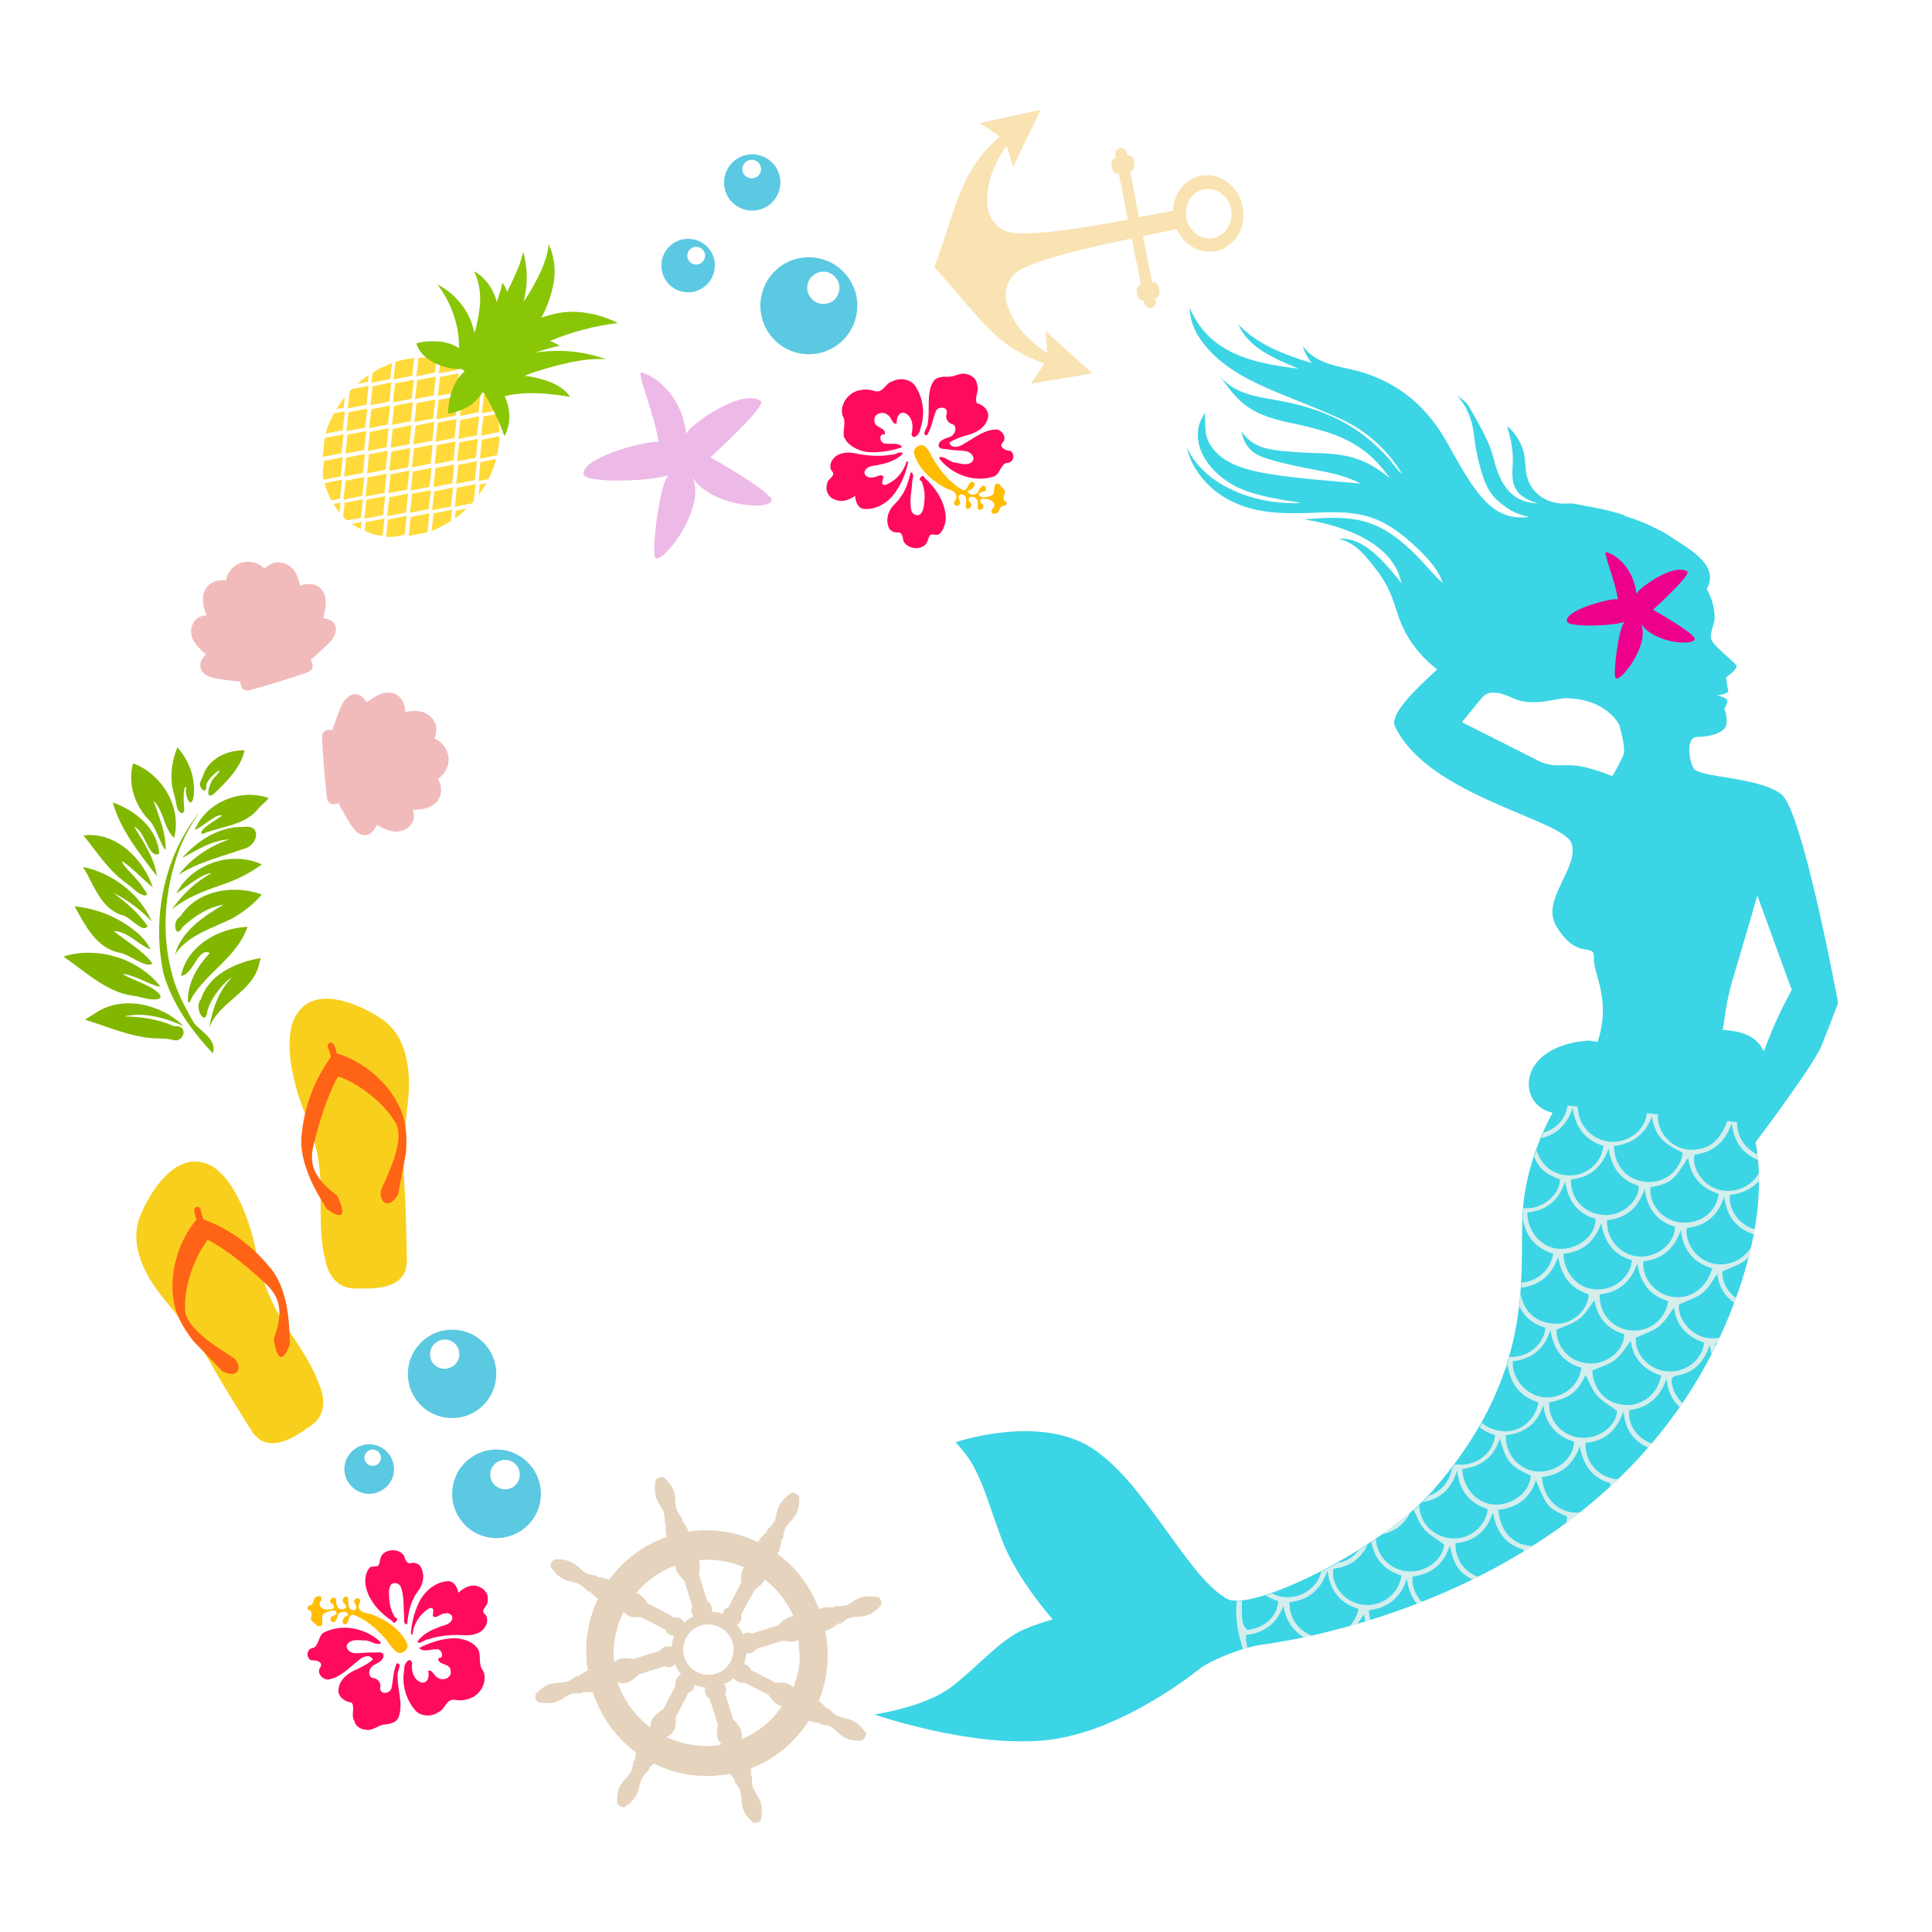 <?xml version="1.0" encoding="utf-8"?>
<!-- Generator: Adobe Illustrator 19.1.0, SVG Export Plug-In . SVG Version: 6.00 Build 0)  -->
<svg version="1.1" id="Layer_1" xmlns="http://www.w3.org/2000/svg" xmlns:xlink="http://www.w3.org/1999/xlink" x="0px" y="0px"
	 viewBox="0 0 1000 1000" style="enable-background:new 0 0 1000 1000;" xml:space="preserve">
<style type="text/css">
	.st0{fill:#3CD5E5;}
	.st1{fill:#D4EDED;}
	.st2{fill:#F2BBBB;}
	.st3{fill:#EDB9E6;}
	.st4{fill:#F9E3B2;}
	.st5{fill:#E5D3BD;}
	.st6{fill:#5BC9E1;}
	.st7{fill:#FF0B5C;}
	.st8{fill:#FFBC00;}
	.st9{fill:#F9CF1E;}
	.st10{fill:#FF6315;}
	.st11{fill:#82B700;}
	.st12{fill:#EC008C;}
	.st13{fill:#FFDA3A;}
	.st14{fill:#89C605;}
</style>
<path class="st0" d="M951.4,519.1c0,0-18.2-98.4-29.1-107.7c-10.9-9.3-42.9-8.8-45.7-13.7c-2.7-4.9-3.9-16.4,2-16.3
	c6,0.1,14.4-2.1,15-6.4s-1.1-8.1-1.1-8.1s1.9-3.1,1.5-4.5c-0.4-1.5-5.4-2.5-5.4-2.5s6.6-0.5,5.9-2.8c-0.7-2.3-1.1-6.5-1.1-6.5
	s6.5-4.4,5.3-6.3c-1.2-1.8-12.6-10.7-13.1-13.7c-0.6-3,1.9-8.2,1.9-10.3c0.1-9-4.1-15.4-4.1-15.4c7.1-12.9-10-21.2-20.9-28.5
	c-1.2-0.8-3.7-2.1-6.2-3.3c-8.2-4-11.8-4.8-14.9-5.9c-0.5-0.3-0.9-0.5-1.4-0.8c-3-0.9-6-1.8-9.1-2.5c-5-1.2-10-1.9-15-3
	c-1.4-0.3-2.9-0.4-4.4-0.3l0,0c-9.5,0.7-17.7-4.1-20.6-12.2c-1.4-3.8-1.2-7.2-1.8-12c-0.9-7.3-6.1-13.6-8.9-15.8
	c0.6,3.5,3.5,10.4,2.7,21c-0.7,10.5,1.6,15.3,13.1,19c-9.1-0.5-14.6-4.2-18.6-11.5c-3.9-7.1-4.1-13.6-7.5-20.9
	c-2.9-6.2-6.4-12.4-10-18.4c-1.2-2-3.9-3.6-5.9-5.3c5.8,6.5,8.1,13.3,8.9,20.6c0.7,6.1,1.9,12.4,3.7,18.5
	c2.6,8.6,4.9,13.6,13.8,19.5c2.8,1.9,5.8,3.2,11,4.5c-12.4,1.4-20.1-3.7-28.5-15.4c-5.2-7.3-9.4-15.1-13.7-22.8
	c-10.5-19-26.3-33-50.7-38.4c-9-2-17.9-3.7-23.9-11.5c-0.5,0.3,1.9,5.3,4.2,8.4c-14.7-4.6-28-9.6-37.9-20.1
	c5.3,12.2,17.8,17.3,31.1,23c-24.8-2.9-46.5-8.4-56.2-31.5c0.1,6.8,2.7,12.9,7.2,18.6c8.9,11.4,21.8,18.3,35.6,24.2
	c11.9,5,24,9.5,35.7,14.9c14,6.5,24.2,16.4,31.4,28.3c-2-1.3-5-5.8-6.5-7.5C703.5,220,685.1,211.3,660,207
	c-10.4-1.8-21.3-3.4-28.7-12.4c2.9,3.8,6.1,8.7,11,13.2c6.6,6,15.2,8.8,23.9,10.7c24.9,5.2,39.6,9.8,53.3,29.1
	c-12.8-10.5-22.2-12.7-38.4-13.1c-5.9-0.1-11.8-0.6-17.8-1.1c-8.2-0.8-15.9-2.7-20.6-10.1c0.8,6.3,4.8,11.4,11.7,13.6
	c8.1,2.7,16.5,4.4,24.8,6c8.2,1.6,16.4,2.9,25.2,7.4c-11.8-1.1-22.2-1.8-32.6-3c-7.7-0.9-15.4-1.8-23-3.6
	c-9.8-2.3-19.2-6.6-23.3-15.2c-2.3-4.8-1.4-10.2-2-15.4c0,1.4-1.3,2.8-2,4.5c-4.5,10.6,1.2,23.3,14.2,31.9
	c10.3,6.8,24.5,8.6,37.9,10.8c-19.1,1.4-49.1-6.4-59.4-28.9c0.7,2.8,1.6,5.7,3,8.4c6.8,13.1,18.9,20.9,32.7,24c9,2,18.4,2,27.4,1.7
	c22.8-1,35-1.1,53.9,16c9.8,8.9,14.2,15.3,15.5,20.2c-5.1-4.3-11.3-12.7-19.4-19.7c-17.7-15.4-31.2-14.8-52.2-13.2
	c31.1,5.2,47.2,17.5,50.3,33.1c-13.3-17.1-22.2-23.6-32.5-23.1c9.4,2.5,14,9.1,19.2,15.7c6.4,8.1,8.6,14.8,11.4,23.5
	c3.6,11.4,10.9,21.2,20.4,28.5c-13,11.8-24.6,23.6-21.9,29.4c17.1,36.3,87,48.1,91.4,60.6c4.3,12.5-16.1,29.2-7.9,42.8
	c11.2,18.7,20,7.7,19.5,16.7c-0.4,8.1,9.2,21.5,1.9,43.3l-4.4-0.7c-0.1,0-0.1,0-0.1,0c-19.3,1.1-32.4,11.3-31,24.4
	c0.7,6.7,6,11.7,12.2,12.9c-5.7,10.6-12.3,26.1-14.8,44.6c-4.3,31.3,10.8,84.5-47,150.8c-26.3,30.2-95,64.1-107.1,56
	c-0.2-0.2-0.5-0.3-0.7-0.4c-20.5-12.6-41.6-60.1-69.2-77.6c-27.5-17.4-70.2-2.8-70.2-2.8s6.3,6.7,9.4,12.6
	c5.9,11.2,8.1,20.6,14.6,37.9c7.6,20.3,26.3,41.2,26.3,41.2s-8.6,2.4-14.9,5.2c-13,5.7-24.2,19.7-37.9,30
	c-13.5,10.2-39.5,14-39.5,14s49.8,17.4,88.9,13.3S619,865.2,622,863s15.6-8.7,29.6-11.5c3.2-0.6,184.4-20.1,244.5-173.2
	c15.4-39.2,16.2-67.8,12.6-87.1c7.7-10.2,30.6-41.2,34.2-50.1C947.2,530.4,951.4,519.1,951.4,519.1z M818.1,396.6
	c-3.6-0.6-8-0.6-11.4-0.5c-3.5,0.1-6.9-0.6-10-2.1l-40-20.2l10.3-12.6c1.3-1.6,3.2-2.6,5.3-2.7c2.3-0.1,5.4,0.3,10.6,2.8
	c10.1,4.8,23,0.1,26.9,0.1c21.9,0,28.3,13.8,28.3,13.8s3.7,11.9,2.1,15.8c-1.7,3.9-5.6,10.7-5.6,10.7S824.7,397.8,818.1,396.6z
	 M914.8,539.4c-0.6,1.6-1.2,3.2-1.9,4.8c-3.3-7.5-10.7-10.5-21.1-11.1c0,0,0,0-0.1,0c1-5.6,1.6-14.1,5-25.6
	c6.5-21.8,12.9-44,12.9-44l17.8,48.9C927.5,512.4,920.4,524.5,914.8,539.4z"/>
<path class="st1" d="M715.4,794.1c5.2-3.7,10.1-7.5,14.6-11.3C727.2,788.6,722.4,792.6,715.4,794.1z M895.4,618.5
	c-0.9,7.8,5,15.6,12.9,17.8c-0.1,0.9-0.3,1.7-0.5,2.6c-9-3-14.1-9.2-15.3-19.5c-3.3,9.8-9.6,15.2-19.5,16.2
	c-0.9,9.4,6.8,18.2,16.4,18.8c7.2,0.5,14-3.5,17.1-9.2c-0.4,1.8-0.8,3.6-1.3,5.4c-0.5,0.5-1,1-1.6,1.5c-3.3,2.7-7.8,4-12.1,6
	c-0.3,5.3,2.6,10.5,7.1,13.8c-0.3,0.8-0.6,1.6-0.9,2.4c-5.1-3.4-8.1-8.5-8.8-15c-2.2,3-4.3,7.2-7.5,9.8c-3.3,2.7-7.8,4-12.3,6.1
	c-1.3,6,5.5,16.4,15.3,17.4c2,0.2,3.9,0.1,5.7-0.2c-0.4,1-0.9,1.9-1.3,2.8c-0.3,0-0.6,0.1-0.9,0.1c-0.1,0.6-0.1,1.2-0.1,1.8
	c-0.6,1.3-1.3,2.6-1.9,3.9c-0.4-1.5-0.7-3.1-0.9-4.9c-3,8.9-8.3,14.4-16.7,15.8c-3.2,0.6-3.4,1.9-2.9,4.4c0.7,3.9,2.7,7.3,5.5,9.9
	c-0.5,0.7-1,1.4-1.5,2.2c-3.8-3.5-6.1-8.3-6.8-14.7c-3.3,9.6-9.7,15-19.3,16.2c-0.8,7.8,4.2,14.6,11.7,17.3
	c-0.6,0.7-1.2,1.4-1.8,2.1c-7.4-3.2-12-8.9-12.9-18.8c-3.6,10.2-9.9,15.5-19.6,16.3c-0.6,9.6,6.4,17.8,15.9,18.8c0.3,0,0.7,0,1,0.1
	c-1.5,1.4-2.9,2.8-4.4,4.2c0.2-0.7,0.4-1.4,0.5-2.1c-9.1-2.6-14.2-9-16-19.2c-3.6,10-10.2,14.8-19.5,15.9
	c0.4,10.2,7.5,17.9,16.7,18.4c1.1,0.1,2.2,0,3.3-0.1c-2.6,2-5.1,4-7.7,5.9c0.4-1.2,0.6-2.4,0.6-3.7c-10.2-4.7-10.4-5-16.1-18.8
	c-3.1,9.4-9.8,14.2-19.5,15.3c1.1,11.6,8.1,18.6,18,18.7c-1.7,1.1-3.3,2.1-5,3.1c0-0.4,0.1-0.8,0.1-1.2c-9.3-2.7-14.3-9.3-15.8-19.3
	c-3.3,9.9-9.8,15-19.4,16c-0.3,8.2,4.5,14.9,11.9,17.4c-1,0.5-2,1-2.9,1.5c-7.4-3.8-9.8-7.7-12-17.6c-3.2,9.8-9.8,14.8-19.3,15.9
	c-0.5,5,1.5,9.8,5,13.3c-0.8,0.3-1.7,0.7-2.5,1c-2.9-3.3-4.7-7.7-5.4-13.2c-3.3,10.2-10,15.2-19.6,16.3c0,1.9,0.3,3.6,0.7,5.3
	c-0.8,0.3-1.7,0.5-2.5,0.8c-0.3-1.2-0.6-2.5-0.8-3.9c-1.2,1.6-2.3,3.4-3.5,5.1c-1.3,0.4-2.6,0.8-3.9,1.1c2.1-2.4,3.7-5.4,4.6-9
	c-9.1-2.9-14.8-8.9-16.1-19.9c-3.5,10.3-10.1,15.3-19.6,16.4C667,837,672,844,679,846.6c-1.4,0.3-2.7,0.6-3.9,0.9
	c-5.9-3.3-9.5-8.7-10.8-16.3c-3.4,9.1-10,14-19.3,15.1c-0.2,2.3,0.1,4.6,0.8,6.7c-0.8,0.2-1.6,0.5-2.4,0.7c-0.6-1.6-1-3.2-1.4-4.9
	c0,0-1.4-4.4-1.9-10.1s0-10.1,0-10.1h2.8c0,0-0.3,4,0,8.9c0.3,4.7,2.6,5.9,2.8,6.1c8.8-0.9,15.5-6.9,15.9-14.9
	c-2.5-0.7-4.6-1.7-6.4-2.9c1-0.3,2.1-0.7,3.1-1.1c2.2,1.2,4.6,1.9,7.2,2c8.7,0.5,16.8-5.6,18.3-13.2c2.8-1.4,5.6-3,8.4-4.5
	c4.4-0.7,8.3-3,10.9-6.5c1.6-1,3.2-2,4.8-3c-3.6,7.4-9.4,11.6-17.7,12.4c-1.7,8,5.3,17,14.4,18.6c9.8,1.8,19.4-5,20.8-15
	c-8.6-2.7-13.8-8.2-15.6-17.3c0.8-0.5,1.6-1.1,2.4-1.6c0.4,8.8,7.4,16,16.4,16.7c9.5,0.7,18.1-5.9,18.9-13.9
	c-3.8-2.8-7.8-4.9-10.5-8.1c-2.4-2.9-3.7-6.6-5.2-9.7c1-0.8,1.9-1.7,2.8-2.5c0.3,9.5,7.6,16.7,17.3,17.2c9,0.5,17.4-6.6,18.1-15.2
	c-9.2-3-14.6-9.2-15.8-19.9c-3,9.8-9.1,14.8-17.9,16.3c1.1-1.1,2.2-2.2,3.3-3.3c6.1-2.1,10.7-7.2,11.9-14c0,0-0.1,0-0.1,0
	c0.6-0.8,1.2-1.5,1.7-2.3c0.5,0.1,1.1,0.2,1.6,0.2c9.7,0.7,18.6-6.4,19.1-15.3c-3.1-0.9-5.8-2.3-8-4.1c0.4-0.7,0.8-1.5,1.2-2.2
	c2.9,2.4,6.6,3.9,11,4.3c8.7,0.7,16.7-5.7,18.3-14.9c-9.3-3-14.6-9.3-15.9-19.5c-0.4,1.1-0.9,2.2-1.4,3.2c0.8-2.4,1.6-4.9,2.3-7.3
	c0.1,0,0.2,0,0.3,0c9.2,0.4,17.6-6.3,18.3-15.1c-6.6-1.9-11-5.7-13.5-11.1c0.3-2.3,0.5-4.7,0.7-6.9c1.3,9.8,8.4,16,18.6,16
	c8.5,0,16.5-7.4,16.6-15.3c-9.1-2.8-14.2-9.2-15.8-19.4c-3.4,10-9.9,14.8-19.2,16c0.1-0.9,0.1-1.8,0.2-2.6c8.2-0.6,15.2-6.7,16.4-15
	c-8.9-2.8-14-8.7-15.7-17.7c0.1-2,0.2-4,0.3-5.9c0.6,0.1,1.3,0.1,2,0.1c7.9,0.1,16.9-6.9,16.9-14.9c-7.6-3.1-10.4-5.1-13.3-11.7
	c0.4-1.2,0.8-2.4,1.2-3.6c2.5,8.3,8.9,13.2,17.5,13.2c8.6,0,16.3-6.8,17.1-15.3c-9.1-2.8-14.4-9.2-15.9-19.6
	c-3,9-8.5,13.8-16.3,15.6c0.4-1,0.8-2,1.3-2.9c6.6-1.9,11.3-7.1,12.4-14c1.7,0.2,3.4,0.3,5.1,0.5c0.2,1.1,0.3,2.2,0.5,3.2
	c1.3,8.7,9.4,15.3,18.3,15.1c8.9-0.3,16.3-6.7,17.1-14.8c1.9,0.2,3.9,0.4,5.8,0.6c-0.8,9.4,7.5,18.3,17.1,18.3
	c9.2,0,14.9-4.5,18.7-14.8c1.7,0.2,3.4,0.3,5.1,0.5c-0.2,7.4,4.2,13.9,10.7,16.8c0.1,0.9,0.2,1.8,0.3,2.8c-8-3.1-12.6-9.3-13.8-19
	c-3.3,9.9-9.8,15.1-19.3,16.3c-1.4,8.3,5.8,17.3,14.6,18.5c8.1,1.1,15.6-2.8,18.9-9.3c0.1,1.4,0.1,2.8,0.1,4.3
	C906.9,615.2,901.8,617.8,895.4,618.5z M835.4,593.2c0.3,10.9,7.3,18.1,17.6,18.6c8.9,0.4,16.8-6.1,18-15.1
	c-11.2-5.5-14.2-9.1-16-18.7C851.5,587.3,844.7,592.1,835.4,593.2z M848.5,650.4c9.6,0.4,18.2-6.7,18.5-15.4
	c-9.1-2.9-14.4-9-15.7-19.7c-3.4,10.1-9.7,15.2-19.5,16.3C831.2,641.3,838.9,649.9,848.5,650.4z M847.5,653.9
	c-3.5,9.9-9.8,15-19.5,16.1c-0.4,9.9,6.6,17.7,16.1,18.6c9.6,0.9,17.7-5.4,19.4-15.1C854.4,670.7,849,664.5,847.5,653.9z
	 M813.1,610.5c-0.3,10.6,7.8,18.5,18.5,18.4c8.6-0.1,16.9-7.6,16.6-15.1c-8.9-2.8-14.1-9-15.6-19.3
	C829,604.6,822.5,609.5,813.1,610.5z M808.6,646.4c9.5-0.4,17.6-7.7,17.2-15.5c-9.2-2.7-14.2-9.2-15.7-19.3c-3.4,10-9.8,15-19.6,16
	C790.7,638.4,798.8,646.8,808.6,646.4z M826.5,667.4c9.2,0.3,17.3-6.3,18.2-15.1c-9.1-2.6-14.2-9-15.9-19.2
	c-3.6,10.1-10.2,14.9-19.6,15.9C809.7,659.5,817,667.2,826.5,667.4z M805.6,688.3c0.1,10,7.9,17.6,18.3,17.4
	c8.8-0.1,16.8-7.2,16.8-15.1c-8.8-2.7-14-8.7-15.4-17.7c-2.6,3.4-4.7,7.3-7.9,9.7C814.1,685.3,809.7,686.4,805.6,688.3z M800,723.3
	c9.3,0.3,17.5-6.3,18.5-15.4c-9.4-2.6-14.4-9.3-16-19.5c-3.3,10.4-10.1,15.1-19.5,16.2C782.5,714.1,790.7,722.9,800,723.3z
	 M792.3,763.8c-11-5.2-12.4-7-16-19.2c-3,9.6-9.7,14.6-19.4,15.7c0.3,10.3,8,18.4,17.3,18.5C783.6,778.8,791.9,772,792.3,763.8z
	 M814.7,746.2c-9.2-2.8-14.6-9.1-15.9-18.9c-3.1,9.7-9.8,14.5-19.4,15.6c-0.3,10.2,7.5,18.6,17.1,18.8
	C806.1,761.8,814.5,754.8,814.7,746.2z M837,730.3c-3.8-2.9-7.7-4.9-10.4-8c-2.6-3.1-4.1-7.2-5.9-10.6c-4.3,9-8.3,12-18.9,14.2
	c-0.3,9.9,7.3,18,17.3,18.3C828.4,744.5,836.8,737.5,837,730.3z M859.8,712c-8.9-2.9-14.6-8.8-15.7-18c-2.6,3.3-4.8,7.3-8.1,9.8
	c-3.3,2.6-7.7,3.7-11.8,5.6c0.3,9.7,7,17.1,16.6,17.8C850,727.9,857.9,721.7,859.8,712z M866.5,676.8c-2.4,3.1-4.6,7.2-7.9,9.8
	c-3.3,2.6-7.7,3.8-11.9,5.8c-0.8,8.1,6.6,16.5,16,17.4c9.6,0.9,18.6-6,19.3-14.9C872.9,691.9,867.5,685.8,866.5,676.8z M870,636.6
	c-3.4,10-9.8,15.1-19.4,16.3c-0.7,8.8,6,16.8,14.9,18.3c9.4,1.5,17.8-4.4,20.7-14.7C876.9,653.7,871.2,647.5,870,636.6z
	 M889.6,617.9c-9.2-2.9-14.6-9-15.8-18.7c-7.8,12.3-8.9,13.1-19.5,15.4c-1,8.6,6.1,17,15.3,18.1
	C879.7,633.9,888.4,627.5,889.6,617.9z"/>
<path class="st2" d="M167.4,319.9c0.4-2.4,1.1-4.8,1.2-7.2c0.4-8.2-5.6-12.5-13.3-9.5c-1-4.3-2.2-8.6-6.4-10.8
	c-4.4-2.4-8.4-1.5-11.9,1.9c-7.3-6.8-18.1-3.3-20.1,6.1c-8.6-1.1-15.3,5.9-10,17.8c-0.2,0.1-0.3,0.3-0.5,0.3c-7.1,0.6-9,8.3-6.3,13
	c0.8,1.4,1.9,2.8,3,4s2.3,2.1,3.5,3.2c-4.8,4.6-3.6,10,2.9,11.9c3.8,1.1,7.8,1.3,11.7,1.9c1,0.2,2.1,0.2,3.1,0.2
	c0.5,3.9,2,5.4,5.7,4.4c9.5-2.7,19-5.6,28.4-8.8c3.8-1.3,4.2-3.3,2.4-6.7c3.1-2.8,6.3-5.6,9.3-8.5c1.3-1.3,2.4-2.8,3.1-4.5
	C175.2,324,172.8,320.7,167.4,319.9z"/>
<path class="st2" d="M213.8,419.7c-0.1-0.2,0.1-0.4,0.1-0.6c13.1,0.4,17-8.5,12.8-16c8-5.4,7.2-16.7-1.8-20.9
	c1.8-4.5,1.2-8.6-2.7-11.8c-3.7-3-8.1-2.6-12.5-1.9c-0.1-8.3-6.3-12.2-13.8-8.8c-2.2,1-4.1,2.5-6.2,3.8c-2.8-4.7-6.7-5.6-10.3-2.1
	c-1.3,1.2-2.3,2.9-3,4.6c-1.6,3.9-3,7.9-4.4,11.8c-3.8-0.3-5.6,0.8-5.3,4.8c0.5,9.9,1.4,19.8,2.4,29.6c0.4,3.8,2.4,4.7,6.2,3.6
	c0.4,0.9,0.9,1.9,1.4,2.8c2,3.4,3.8,7,6.2,10.2c4.1,5.3,9.6,4.4,12.1-1.8c1.4,0.7,2.8,1.5,4.3,2.1c1.6,0.6,3.2,1.1,4.9,1.3
	C209.5,431.1,216,426.5,213.8,419.7z"/>
<path id="imagebot_19" class="st3" d="M331.6,193c-1,2.9,7.3,21.8,9.3,36.1c-1.2-2.4-40.5,7.2-38.8,16.4c0.9,4.9,36.6,3.6,44.1,0.3
	c-4.5,3.2-9,38.5-7.2,42.5c2.7,5.7,28.2-26.6,18.8-42.4c7.9,15.8,40.7,18.8,41.6,13.1c0.6-4.1-31.7-22.3-31.7-22.3
	s29.5-26.7,26.1-29.2c-10-6.8-37.1,12.7-38.6,17C352,199.1,332,191.8,331.6,193L331.6,193z"/>
<path class="st4" d="M538.7,56.8l-31.6,6.9l10.4,6.9c-20.8,18.5-21.8,34.7-33.9,67.7c23.7,25.9,30.7,40.5,57,49.9l-7,10.4l31.9-5.4
	c0,0-23.8-21-24.4-22.2l1,11.7c-13.3-8.4-18.7-18-20.8-25.2c-2.2-7.1,0.8-14.7,6.7-17.8c11.6-6.2,34-11.2,57.8-16.3l4.7,23.8
	c-1.5,0.4-2.5,2-2.2,3.7l0.4,2.2c0.3,1.7,1.9,2.9,3.4,2.5l0.2,1.1c0.4,1.8,2,3,3.6,2.7c0.1,0,0.1,0,0.1,0c0.1,0,0.1,0,0.1,0l0,0l0,0
	c0.3-0.1,0.6-0.2,0.8-0.5c0.9-0.7,1.5-2,1.2-3.4l-0.2-1c1.5-0.4,2.5-2,2.2-3.7l-0.4-2.2c-0.3-1.7-1.9-2.9-3.4-2.5l-4.7-23.9
	c5.8-1.2,11.7-2.4,17.5-3.6c3.5,8.1,11.8,13,20.1,11.4c9.9-1.9,16.1-12.2,14-23c-2.1-10.7-11.8-17.9-21.7-16
	c-8.3,1.6-14.1,9.2-14.4,18.1c-5.9,1.1-11.7,2.2-17.6,3.3L585,88.7c1.5-0.4,2.5-2,2.2-3.7l-0.4-2.2c-0.3-1.7-1.9-2.9-3.4-2.5
	l-0.2-1.1c-0.2-1.4-1.2-2.4-2.4-2.6c-0.3-0.1-0.6-0.1-0.9-0.1l0,0l0,0c-0.1,0-0.1,0-0.1,0c0,0.1-0.1,0.1-0.1,0.1
	c-1.7,0.3-2.7,2-2.4,3.8l0.2,1.1c-1.5,0.4-2.5,2-2.2,3.7l0.4,2.2c0.3,1.7,1.9,2.9,3.4,2.5l4.7,23.8c-23.9,4.4-46.5,8.1-59.6,6.8
	c-6.8-0.6-12.2-6.5-13-13.8c-0.8-7.5,0.6-18.4,9.8-31.2l3.5,11.2C524.6,85.3,538.8,56.8,538.7,56.8z M623.2,98
	c6.3-1.3,12.7,3.4,14,10.3s-2.8,13.6-9.1,14.9s-12.7-3.4-14-10.3C612.7,106,616.8,99.2,623.2,98z"/>
<path class="st5" d="M442.2,837.1l0.5-0.3c6.9,0.3,10.2-2.6,13.3-5.8c0.5-1.9-0.1-3.2-1.2-4.3l0,0c-4.2-0.4-8.1-1.6-14.2,2.9
	l-0.5,0.1c-1.4,1.2-3,1.5-4.8,1.6l0,0l0,0c-0.9,0-1.7,0.1-2.6,0.1c-0.3,0-0.8,0-1.1,0l0.2,0.6h-0.1c-0.1,0-0.3,0-0.3,0l0,0
	c-2-0.2-3.9-0.2-6,0.3c-0.2,0.1-0.3,0.1-0.6,0.2c0,0,0,0-0.1,0s-0.2,0.1-0.2,0.1l0,0c-0.2,0.1-0.3,0.1-0.4,0.2H424
	c0,0-0.1,0-0.1,0.1c-4.3-11.6-11.9-21.6-21.5-28.7c1.4-2.4,1.9-4.8,2.1-7.1l0,0c0-0.3,0.1-0.4,0.1-0.7l0.5,0.3l0,0l0,0
	c0-0.1,0-0.2,0.1-0.2v-0.1c0.3-1.1,0.3-2.3,0.6-3.4l0,0c0.3-1.4,0.9-2.9,2.4-4.2l0.2-0.5c5.1-4.7,5.4-9.1,5.3-13.5
	c-0.9-1.7-2.4-2.2-3.8-2.3l0,0c-3.3,2.6-6.9,4.6-8.1,12.1l-0.3,0.4c-0.1,1.8-1,3.1-2.2,4.6l0,0l0,0c-0.6,0.6-1.2,1.3-1.8,1.9
	c-0.3,0.3-0.5,0.5-0.8,0.8l0.6,0.3c0,0-0.1,0-0.1,0.1c-0.1,0.1-0.2,0.2-0.3,0.3l0,0c-1.5,1.3-3,2.6-4.1,4.4
	c-0.1,0.2-0.3,0.3-0.3,0.5c0,0,0,0,0,0.1s-0.1,0.1-0.1,0.2l0,0l0,0c-8.9-4.3-19-6.5-29.5-6.1c-2.2,0.1-4.4,0.3-6.5,0.7
	c-0.8-2.2-2-4.1-3.2-5.6l0,0c0,0,0,0,0-0.1c-0.1-0.2-0.2-0.3-0.3-0.3c0,0-0.1-0.1-0.1-0.2l0.5-0.2c0,0,0,0,0-0.1s-0.1-0.2-0.2-0.3
	c0-0.1-0.1-0.1-0.1-0.2s-0.1-0.2-0.2-0.3c-0.5-0.9-1.1-1.5-1.7-2.4l0,0c-0.9-1.3-1.4-2.7-1.3-4.6l-0.3-0.5
	c0.3-6.9-2.6-10.2-5.8-13.3c-1.9-0.5-3.2,0.1-4.3,1.2l0,0c-0.4,4.2-1.6,8.1,2.9,14.2l0.1,0.5c1.2,1.4,1.5,3,1.6,4.8l0,0l0,0
	c0.1,0.9,0.1,1.9,0.1,2.8c0,0.3,0,0.6,0,0.9l0.6-0.2c0,0,0,0,0,0.1c0,0.2,0,0.3,0,0.4l0,0c-0.2,2-0.2,3.9,0.3,6v0.1
	c-12.1,4.3-22.4,12.1-29.7,22.2c-2-0.9-4-1.2-5.8-1.4l0,0c-0.3,0-0.4-0.1-0.7-0.1l0.3-0.5l0,0l0,0c-0.1,0-0.2,0-0.2-0.1h-0.1
	c-1.1-0.3-2.3-0.3-3.4-0.6l0,0c-1.4-0.3-2.9-0.9-4.2-2.4l-0.5-0.2c-4.7-5.1-9.1-5.4-13.5-5.3c-1.7,0.9-2.2,2.4-2.3,3.8l0,0
	c2.6,3.2,4.6,6.8,12.1,8l0.4,0.3c1.8,0.1,3.1,1,4.6,2.2l0,0l0,0c0.6,0.6,1.3,1.2,1.9,1.8c0.3,0.3,0.5,0.5,0.8,0.8l0.3-0.6
	c0,0,0,0.1,0.1,0.1c0.1,0.1,0.2,0.2,0.3,0.3l0,0c1.2,1.4,2.5,2.7,4.1,3.7c-4.3,9-6.5,19.1-6,29.8c0.1,2.5,0.3,4.9,0.8,7.3
	c-1.8,0.8-3.3,1.9-4.7,2.8l0,0c-0.2,0.2-0.3,0.3-0.6,0.4l-0.2-0.5l0,0l0,0c-0.1,0-0.1,0.1-0.2,0.1c0,0,0,0-0.1,0
	c-1,0.6-1.9,1.3-2.8,2l0,0c-1.3,0.9-2.7,1.4-4.6,1.3l-0.5,0.3c-6.9-0.3-10.2,2.6-13.3,5.8c-0.5,1.9,0.1,3.2,1.2,4.3l0,0
	c4.2,0.4,8.1,1.6,14.2-2.9l0.5-0.1c1.4-1.2,3-1.5,4.8-1.6l0,0l0,0c0.9,0,1.7-0.1,2.6-0.1c0.3,0,0.8,0,1.1,0l-0.2-0.6h0.1
	c0.1,0,0.3,0,0.3,0l0,0c1.6,0.1,3.3,0.2,4.9-0.1c4.1,12.8,12.1,23.8,22.5,31.5c-0.3,1.3-0.6,2.6-0.7,3.7l0,0c0,0.3-0.1,0.4-0.1,0.7
	l-0.5-0.3l0,0l0,0c0,0.1,0,0.2-0.1,0.2v0.1c-0.3,1.1-0.3,2.3-0.6,3.4l0,0c-0.3,1.4-0.9,2.9-2.4,4.2l-0.2,0.5
	c-5.1,4.7-5.4,9.1-5.3,13.5c0.9,1.7,2.4,2.2,3.8,2.3l0,0c3.2-2.6,6.8-4.6,8-12.1l0.3-0.4c0.1-1.8,1-3.1,2.2-4.6l0,0l0,0
	c0.6-0.6,1.2-1.3,1.8-1.9c0.3-0.3,0.5-0.5,0.8-0.8l-0.6-0.3c0,0,0.1,0,0.1-0.1c0.1-0.1,0.2-0.2,0.3-0.3l0,0c0.9-0.7,1.6-1.4,2.3-2.2
	c9.1,4.5,19.3,6.9,30.2,6.4c3.2-0.2,6.4-0.5,9.4-1.1c0.6,1,1.3,2,2,2.8l0,0c0,0.1,0.1,0.1,0.2,0.2c0,0.1,0.1,0.1,0.1,0.2
	c0.1,0.1,0.1,0.2,0.2,0.3l-0.5,0.2l0,0l0,0c0,0,0,0.1,0.1,0.1c0,0.1,0.1,0.2,0.1,0.2c0.1,0.1,0.1,0.2,0.2,0.3c0,0,0,0.1,0.1,0.1
	c0.5,0.9,1.2,1.6,1.7,2.4l0,0c0.9,1.3,1.4,2.7,1.3,4.6l0.3,0.5c-0.3,6.9,2.6,10.2,5.8,13.3c1.9,0.5,3.2-0.1,4.3-1.2l0,0
	c0.4-4.2,1.6-8.1-2.9-14.2l-0.1-0.5c-1.2-1.4-1.5-3-1.6-4.8l0,0l0,0c-0.1-0.9-0.1-1.9-0.1-2.8c0-0.3,0-0.6,0-0.9l-0.6,0.2l0,0
	c0-0.2,0-0.3,0-0.4l0,0c0.1-1.1,0.2-2.2,0.1-3.4c12.4-4.8,22.9-13.5,29.9-24.7c2,0.8,4.1,1.1,5.9,1.3l-0.3,0.5
	c0.3,0.1,0.6,0.2,0.9,0.2l0,0c0.2,0,0.3,0.1,0.4,0.1h0.1c0.1,0,0.2,0,0.2,0c0.7,0.1,1.4,0.2,2,0.3l0,0c1.5,0.3,2.9,0.9,4.2,2.4
	l0.5,0.2c4.7,5.1,9.1,5.4,13.5,5.3c1.7-0.9,2.2-2.4,2.3-3.8c-2.6-3.2-4.6-6.8-12.1-8l-0.4-0.3c-1.8-0.1-3.2-1-4.6-2.2l0,0
	c-0.8-0.7-1.4-1.4-2.2-2.1c-0.1-0.1-0.2-0.1-0.2-0.2c-0.1-0.1-0.2-0.2-0.3-0.3l0,0l0,0l-0.3,0.6c-0.1-0.1-0.2-0.3-0.3-0.3l0,0
	c-1.2-1.4-2.5-2.7-4.1-3.8c3.3-8.2,4.9-17.1,4.6-26.4l-0.6-6.2c-0.2-1.3-0.4-2.6-0.7-3.8c2.6-0.7,4.8-2.1,6.6-3.6l0,0
	c0.2-0.2,0.3-0.3,0.6-0.4l0.2,0.5l0,0l0,0c0.1,0,0.1-0.1,0.2-0.1c0,0,0,0,0.1,0c1-0.6,1.9-1.3,2.8-2l0,0
	C438.9,837.6,440.3,837,442.2,837.1z M390.4,823.5l0.4-0.8c0.6-0.4,1.2-0.9,1.8-1.4l0,0c1.4-1.1,2.6-2.3,3.3-3.7
	c6.4,4.9,11.5,11.5,14.8,19c-0.7,0-1.3,0.2-1.9,0.3h-0.1c-0.3,0.1-0.7,0.3-1,0.4l0,0c0,0-0.1,0-0.1,0.1c-0.1,0-0.2,0.1-0.3,0.1
	c0,0-0.1,0-0.1,0.1c-0.1,0.1-0.3,0.1-0.3,0.2l0,0c-0.1,0.1-0.2,0.1-0.3,0.2c0,0-0.1,0.1-0.2,0.1s-0.2,0.1-0.2,0.2
	c-0.1,0-0.1,0.1-0.2,0.1s-0.1,0.1-0.2,0.1s-0.1,0.1-0.2,0.1s-0.1,0.1-0.2,0.1s-0.1,0.1-0.2,0.1s-0.1,0.1-0.2,0.2
	c-0.1,0-0.1,0.1-0.2,0.2c-0.1,0-0.1,0.1-0.2,0.2c-0.1,0-0.1,0.1-0.2,0.2c-0.1,0-0.1,0.1-0.2,0.2s-0.1,0.1-0.2,0.2
	c0,0-0.1,0.1-0.1,0.2c-0.1,0.1-0.1,0.1-0.2,0.2c0,0-0.1,0.1-0.2,0.1c-0.1,0.1-0.2,0.1-0.2,0.2l-0.1,0.1c-0.2,0.2-0.3,0.3-0.5,0.5
	l-0.9,0.3l-0.4,0.1l0,0l-11.4,3.6l0,0l0,0l0,0l-0.7,0.3c-0.1,0-0.1-0.1-0.2-0.1c-0.3-0.3-0.8-0.3-1.3-0.4c-1.4-0.3-2.3,0.3-3.2,0.9
	c-0.8-1.8-1.9-3.5-3.1-4.9c1.7-1.2,2.6-2.9,2.2-5.5l0.4-0.8l0.2-0.3l1.4-2.8l0,0L390.4,823.5z M361.8,814.2
	C361.8,814.1,361.8,814.1,361.8,814.2c0-0.2,0.1-0.4,0.1-0.6l0,0c0.1-0.3,0.1-0.8,0.2-1.1l0,0c0.2-1.7,0.3-3.4-0.3-4.9
	c0.8-0.1,1.6-0.2,2.4-0.2l0,0c7.4-0.3,14.5,1.1,20.9,3.8c-0.3,0.3-0.4,0.6-0.5,0.9c0,0,0,0.1-0.1,0.1c-0.2,0.3-0.3,0.7-0.4,1
	c0,0,0,0,0,0.1c0,0,0,0.1-0.1,0.2c0,0.1-0.1,0.2-0.1,0.3v0.1c0,0.1-0.1,0.3-0.1,0.4c0,0,0,0,0,0.1s-0.1,0.2-0.1,0.3s0,0.1,0,0.2
	s0,0.2-0.1,0.3c0,0.1,0,0.1,0,0.2s0,0.2,0,0.2c0,0.1,0,0.2,0,0.2c0,0.1,0,0.2,0,0.2c0,0.1,0,0.2,0,0.2c0,0.1,0,0.2,0,0.2
	c0,0.1,0,0.2,0,0.2c0,0.1,0,0.2,0,0.2c0,0.1,0,0.2,0,0.2c0,0.1,0,0.2,0,0.2c0,0.1,0,0.2,0,0.3s0,0.1,0,0.2s0,0.2,0,0.3s0,0.1,0,0.2
	s0,0.2,0,0.3c0,0,0,0.1,0,0.2c0,0.3,0,0.5,0,0.7l-0.4,0.7l-0.2,0.3l0,0l-5.5,10.6v0.1l0,0l0,0l-0.3,0.7c-0.1,0-0.2,0.1-0.2,0.1
	c-0.4,0.1-0.8,0.3-1.2,0.6c-1.2,0.8-1.5,1.9-1.6,2.9c-1.8-0.7-3.7-1.1-5.8-1.2c0.3-2-0.2-4-2.3-5.6l-0.3-0.9l-0.7-2l-0.4-1.4l0,0
	l-2.6-8.2l-0.3-0.9C361.7,814.5,361.8,814.4,361.8,814.2z M379.7,853.3c0.3,7.2-5.3,13.3-12.5,13.6s-13.3-5.3-13.6-12.5
	c-0.3-7.2,5.3-13.3,12.5-13.6C373.4,840.6,379.4,846.2,379.7,853.3z M349.5,810.4c0,0.5,0.2,0.9,0.3,1.4v0.1c0.1,0.3,0.3,0.7,0.4,1
	c0,0,0,0,0,0.1v0.1c0,0.1,0.1,0.2,0.2,0.3c0,0,0,0,0,0.1c0.1,0.3,0.3,0.4,0.4,0.7l0.1,0.1c0,0.1,0.1,0.2,0.2,0.3
	c0,0,0.1,0.1,0.1,0.2s0.1,0.2,0.2,0.2c0,0.1,0.1,0.1,0.1,0.2s0.1,0.1,0.2,0.2c0,0.1,0.1,0.1,0.1,0.2s0.1,0.1,0.2,0.2
	c0,0.1,0.1,0.1,0.2,0.2c0,0.1,0.1,0.1,0.2,0.2c0,0.1,0.1,0.1,0.2,0.2s0.1,0.1,0.2,0.2s0.1,0.1,0.2,0.2c0,0,0.1,0.1,0.1,0.2
	c0.1,0.1,0.1,0.1,0.2,0.2l0.1,0.1c0.1,0.1,0.1,0.2,0.2,0.2l0.1,0.1c0.2,0.2,0.3,0.3,0.5,0.5l0.3,0.9l0.1,0.4l0,0l2.6,8.4l0,0l0,0
	l0.9,2.9v0.1l0,0l0.3,0.7c0,0.1-0.1,0.2-0.1,0.2c-0.3,0.3-0.3,0.8-0.4,1.3c-0.3,1.5,0.3,2.6,1.1,3.5c-1.8,0.9-3.4,2-4.8,3.3
	c-1.2-2-3-3.1-5.9-2.6L347,836l-0.3-0.2l-2.8-1.4l0,0l-7.7-4l-0.8-0.4c-0.4-0.6-0.9-1.2-1.4-1.8l0,0c-1.3-1.7-2.7-3.1-4.7-3.7
	C334.8,818,341.6,813.2,349.5,810.4z M317.6,858.6c-0.3-8.8,1.5-17,5.2-24.3c0.6,0.8,1.4,1.4,2.1,1.8c0,0,0.1,0,0.1,0.1
	c0.3,0.2,0.7,0.3,1,0.4l0,0c0,0,0.1,0,0.2,0.1c0.1,0,0.2,0.1,0.3,0.1h0.1c0.1,0,0.3,0.1,0.4,0.1c0,0,0,0,0.1,0s0.2,0.1,0.3,0.1
	c0.1,0,0.1,0,0.2,0s0.2,0,0.3,0.1c0.1,0,0.1,0,0.2,0s0.2,0,0.2,0c0.1,0,0.2,0,0.2,0c0.1,0,0.2,0,0.2,0c0.1,0,0.2,0,0.2,0
	c0.1,0,0.2,0,0.2,0c0.1,0,0.2,0,0.2,0c0.1,0,0.2,0,0.2,0c0.1,0,0.2,0,0.2,0c0.1,0,0.2,0,0.2,0c0.1,0,0.2,0,0.3,0s0.1,0,0.2,0
	s0.2,0,0.3,0s0.1,0,0.2,0s0.2,0,0.3,0c0,0,0.1,0,0.2,0c0.3,0,0.5,0,0.7,0l0.7,0.4l0.3,0.2l0,0l10.6,5.5h0.1l0,0l0,0l0.7,0.3
	c0,0.1,0.1,0.2,0.1,0.2c0.1,0.4,0.3,0.8,0.6,1.2c0.9,1.4,2.3,1.6,3.7,1.7c-0.7,1.9-1.1,3.8-1.2,5.8c-2.4-0.7-4.5-0.3-6.3,2.1
	l-0.9,0.3l-0.3,0.1l-3.1,0.9l0,0l-8.2,2.6l-0.9,0.3c-3.7-0.6-7.1-1-9.8,1.5C317.7,859.9,317.7,859.2,317.6,858.6z M342.5,885.1
	c-0.6,0.4-1.2,0.9-1.8,1.4l0,0c-2.5,2-4.3,4.2-4,7.7c-7.8-5.9-13.9-14-17.1-23.5c1.9,0.7,3.5,0.7,4.9,0.3h0.1c0.3-0.1,0.7-0.3,1-0.4
	l0,0c0,0,0.1,0,0.1-0.1c0.1,0,0.2-0.1,0.3-0.1c0,0,0.1,0,0.1-0.1c0.1-0.1,0.3-0.1,0.3-0.2l0,0c0.1-0.1,0.2-0.1,0.3-0.2
	c0,0,0.1-0.1,0.2-0.1s0.2-0.1,0.2-0.2c0.1,0,0.1-0.1,0.2-0.1s0.1-0.1,0.2-0.1s0.1-0.1,0.2-0.1s0.1-0.1,0.2-0.1s0.1-0.1,0.2-0.2
	c0.1,0,0.1-0.1,0.2-0.1s0.1-0.1,0.2-0.2s0.1-0.1,0.2-0.2c0.1,0,0.1-0.1,0.2-0.2c0.1,0,0.1-0.1,0.2-0.2s0.1-0.1,0.2-0.2
	c0,0,0.1-0.1,0.2-0.1c0.1-0.1,0.1-0.1,0.2-0.2l0.1-0.1c0.1-0.1,0.2-0.1,0.2-0.2l0.1-0.1c0.2-0.2,0.3-0.3,0.5-0.5l0.9-0.3l0.4-0.1
	l0,0l11.4-3.6l0,0l0,0l0,0l0.7-0.3c0.1,0,0.1,0.1,0.2,0.1c0.3,0.3,0.8,0.3,1.3,0.4c1.8,0.3,2.8-0.5,3.9-1.4c0.8,1.9,1.9,3.6,3.1,5.1
	c-2,1.2-3.3,3.1-2.9,6l-0.4,0.8l-0.2,0.3l-1.4,2.8l0,0l-4,7.7L342.5,885.1z M367.7,903.7c-8.2,0.3-15.9-1.4-22.8-4.6
	c2-0.8,3.1-2,3.9-3.4c0,0,0-0.1,0.1-0.1c0.2-0.3,0.3-0.7,0.4-1l0,0c0,0,0-0.1,0.1-0.2c0-0.1,0.1-0.2,0.1-0.3V894
	c0-0.1,0.1-0.3,0.1-0.3s0,0,0-0.1s0.1-0.2,0.1-0.3s0-0.1,0-0.2s0-0.2,0.1-0.3c0-0.1,0-0.1,0-0.2s0-0.2,0-0.2c0-0.1,0-0.2,0-0.2
	c0-0.1,0-0.2,0-0.2c0-0.1,0-0.2,0-0.2c0-0.1,0-0.2,0-0.2c0-0.1,0-0.2,0-0.2c0-0.1,0-0.2,0-0.2c0-0.1,0-0.2,0-0.2v-0.2
	c0-0.1,0-0.2,0-0.3s0-0.1,0-0.2s0-0.2,0-0.3s0-0.1,0-0.2s0-0.2,0-0.3c0,0,0-0.1,0-0.2c0-0.3,0-0.5,0-0.7l0.4-0.7l0.2-0.3l0,0
	l5.5-10.6v-0.1l0,0l0,0l0.3-0.7c0.1,0,0.2-0.1,0.2-0.1c0.4-0.1,0.8-0.3,1.2-0.6c1.4-0.9,1.6-2.1,1.7-3.5c1.8,0.8,3.7,1.3,5.7,1.4
	c-0.5,2.2,0,4.2,2.3,5.9l0.3,0.9l0.6,1.9l0.5,1.5l0,0l2.6,8.2l0.3,0.9c-0.7,3.7-1,7.3,1.8,10C371.6,903.4,369.7,903.6,367.7,903.7z
	 M383.6,900.3c0.5-1.6,0.4-3,0.1-4.3l0,0c-0.1-0.3-0.3-0.7-0.4-1v-0.1c0,0,0,0,0-0.1c-0.1-0.1-0.1-0.3-0.2-0.3l0,0
	c-0.1-0.3-0.3-0.4-0.4-0.7l0,0c-0.1-0.1-0.2-0.2-0.2-0.3c0,0,0-0.1-0.1-0.1c-0.1-0.1-0.1-0.2-0.2-0.3c0,0,0-0.1-0.1-0.1
	c-0.1-0.1-0.1-0.2-0.2-0.3l-0.1-0.1c-0.1-0.1-0.1-0.2-0.2-0.3l-0.1-0.1c-0.1-0.1-0.1-0.2-0.2-0.3l-0.1-0.1c-0.1-0.1-0.2-0.2-0.2-0.3
	l-0.1-0.1c-0.1-0.1-0.2-0.2-0.3-0.3l-0.1-0.1c-0.1-0.1-0.2-0.2-0.3-0.3c0,0,0,0-0.1-0.1c-0.2-0.2-0.4-0.4-0.6-0.6l-0.3-0.9l-0.1-0.4
	l0,0l-2.6-8.4l0,0l0,0l-0.9-2.9v-0.1l0,0l-0.3-0.7c0-0.1,0.1-0.2,0.1-0.2c0.3-0.3,0.3-0.8,0.4-1.3c0.3-1.4-0.3-2.5-1-3.4
	c1.9-0.8,3.5-1.8,5-3.1c1.2,1.8,3,2.7,5.6,2.3l0.8,0.4l2.2,1.1l0.9,0.5l0,0l7.7,4l0.8,0.4c1.9,2.7,3.8,5.2,6.9,5.7
	C399.5,891.1,392.1,896.8,383.6,900.3z M410.6,873.5c-0.6-0.8-1.4-1.3-2.1-1.7c0,0-0.1-0.1-0.2-0.1c-0.3-0.2-0.7-0.3-1-0.4l0,0h-0.1
	c-0.1,0-0.2-0.1-0.3-0.1c0,0,0,0-0.1,0c-0.3-0.1-0.5-0.2-0.8-0.2l0,0c-0.1,0-0.2,0-0.3-0.1c0,0-0.1,0-0.2,0s-0.2,0-0.3,0
	c-0.1,0-0.1,0-0.2,0s-0.2,0-0.3,0s-0.1,0-0.2,0s-0.2,0-0.3,0s-0.1,0-0.2,0s-0.2,0-0.3,0s-0.1,0-0.2,0s-0.2,0-0.3,0s-0.1,0-0.2,0
	s-0.2,0-0.3,0s-0.1,0-0.2,0s-0.2,0-0.3,0s-0.1,0-0.2,0s-0.2,0-0.3,0c0,0-0.1,0-0.2,0c-0.2,0-0.3,0-0.4,0l-0.7-0.4l-0.3-0.2l0,0
	l-7.9-4.1l0,0l-2.7-1.4l-0.1-0.1l0,0l-0.7-0.3c0-0.1-0.1-0.2-0.1-0.2c-0.1-0.4-0.3-0.9-0.6-1.2c-0.9-1.2-1.9-1.5-3-1.6
	c0.7-1.8,1.2-3.7,1.3-5.7c2,0.3,3.9-0.3,5.5-2.3l0.9-0.3l0.3-0.1l3.1-0.9l0,0l8.2-2.6l0.9-0.3c2.9,0.5,5.7,0.9,8.1-0.3l0.3,3.9
	C414.6,859.9,413.2,867,410.6,873.5z"/>
<path class="st6" d="M211.4,707.5c-2,12.5,6.5,24.3,19,26.2c12.5,2,24.2-6.5,26.2-19c2-12.5-6.5-24.3-19-26.2
	C225.2,686.5,213.4,695,211.4,707.5z M222.7,699.7c0.7-4.1,4.6-6.9,8.7-6.3c4.1,0.7,6.9,4.6,6.3,8.7c-0.7,4.1-4.6,6.9-8.7,6.3
	C224.8,707.8,222,704,222.7,699.7z"/>
<path class="st6" d="M243.3,754.8c-10.2,7.5-12.3,22-4.7,32.1c7.5,10.2,21.9,12.2,32.1,4.7s12.3-22,4.7-32.1
	C267.8,749.3,253.4,747.2,243.3,754.8z M256.9,757.1c3.4-2.4,8.1-1.8,10.7,1.6c2.4,3.4,1.8,8.1-1.6,10.7c-3.4,2.4-8.1,1.8-10.7-1.6
	C252.7,764.4,253.4,759.6,256.9,757.1z"/>
<path class="st6" d="M182.3,751.1c-5.2,4.9-5.4,13-0.5,18.1c4.9,5.2,12.9,5.3,18.1,0.5c5.2-4.9,5.4-13,0.5-18.1
	C195.6,746.4,187.5,746.2,182.3,751.1z M190,751.4c1.7-1.6,4.4-1.5,6,0.2s1.5,4.4-0.2,6s-4.4,1.5-6-0.2
	C188.2,755.8,188.2,753.1,190,751.4z"/>
<g>
	<path class="st7" d="M183.4,890.7c-1.9-2.9,0.5-6.6-1.4-9.5c-3.4-0.2-7.3-3-6.8-6.8c0.5-5.3,5.3-8.7,9.8-10.5
		c2.8-1.4,5.7-2.8,8-4.9c-1.5-3.2-5.7-1.4-7.5,0.5c-4.8,3.7-9.2,8.7-15.5,9.8c-3.1,0.3-6.5-3.7-4.1-6.4c1.5-3-2.8-3.7-4.8-3.5
		c-3.2-1.6-2.2-6.4,1.3-6.5c3-1.9,2.3-6.8,5.8-8.2c8.8-4.1,19.7-2.2,27.1,3.8c1.3,0.9,3,2.5,0.4,2.4c-2.7-0.1-4.9-2.2-7.7-1.8
		c-2.8-0.2-6.4-0.7-8.2,1.9c-1.4,2.5,1.7,4.7,4,4.7c3,0.1,5.9-0.5,8.9-0.4c1.8,0.4,5.1-1,5.8,1.3c0.3,2.6-2.5,3.9-4.3,4.9
		c-2.7,0.9-4.4,5.1-1.8,6.9c2.7,0.2,5,2.1,4.4,5.1c-0.4,4,5.5,3.3,5.9-0.1c0.9-4.1,0.8-8.5,2.6-12.4c3.4-0.4,0,4.4,0.5,6.3
		c-0.2,7.1,3,14.3,0.6,21.3c-1.1,3.3-5.1,3.8-8.1,4.1c-3.1,0.7-5.8,3.4-9.1,2.6C186.6,895.1,183.9,893.4,183.4,890.7L183.4,890.7
		L183.4,890.7z M203.1,839.1c-6.4-4.2-12.1-10.3-13.8-18c-0.6-3.3-0.2-7,2-9.7c1.3-1.1,3.5,0,4.7-1.3c0.9-1.8,0.5-4.2,2.1-5.7
		c3-2.9,8.6-2.7,11,0.8c0.5,1.6,1.2,4.3,3.4,3.9c2.1-0.6,4.7,0.3,5.5,2.4c2.1,4,0.9,9.1-1.9,12.4c-2.6,3.7-4.2,8.1-4.8,12.5
		c-0.4,1.4-0.2,3.5-0.8,4.5c-1.9-0.7-1.2-3-1.3-4.5c-0.5-5.2,0.1-10.6-1.9-15.4c-1-1.7-3.9-2.4-5.1-0.5c-1.5,2.7-0.7,5.8-0.6,8.6
		c0.4,2.9,1.3,5.8,3,8.2C207.1,837.4,204,841.6,203.1,839.1L203.1,839.1L203.1,839.1z M235.6,847.9c-6.6,0.1-12.9,2.2-18.7,5.1
		c2.4,2.4,5.8,0.6,8.7,0.7c3-0.8,4.9,4.7,1.2,4.6c-0.2,3.8,6,2.3,6.4,6.2c1.1,3.6-3.6,5.9-6.4,4c-2-0.5-3.3-5.1-5.2-3.5
		c0.8,2.5-0.2,6.7-3.6,5.8c-4-1.3-5.3-6.3-4.7-10.1c-1.2-3.8-4.6,1-4,3.2c-1.6,7.7,0.8,16.1,6.1,21.9c3.2,2.8,8.3,2.8,11.7,0.3
		c3.3-1.3,3.8-6.7,8-6.3c3.4,0.6,6.8,0.2,9.9-1.5c4.5-2.6,7.3-8.6,5.1-13.5c-2.7-3.1-1-7.5-2.5-11
		C244.9,849.7,240,848.2,235.6,847.9L235.6,847.9L235.6,847.9z M245.7,820.7c-3.2-0.2-6.2,1.6-8.4,3.7c-0.6-2.7-2.2-6-5.4-6
		c-6.9,0.4-12.7,5.6-15.4,11.8c-2.2,4.8-3.5,10.1-3.8,15.4c1,2.1,1.1-2.2,1.5-3c1.3-4.2,4.2-7.9,7.9-10.1c3-1.1,2,2.1,1.9,3.8
		c1.6,2.1,3.8-1.2,5.9-1.1c2.1-0.9,5.1,0.8,4,3.2c-1.2,2.7-4.6,2.8-6.9,3.9c-4.2,1.5-8.4,3.7-11,7.5c1.6,1.6,3.7-1.4,5.7-1.3
		c6.1-2.1,12.6-2.5,19-2.1c3.8,0.1,8.2-0.7,10.3-4.2c1.5-2.1,1.8-5.6-0.6-7.2c-1.4-2.2,2.5-4,2-6.5c0.6-2.9-1.2-5.7-3.8-6.9
		C247.7,821.1,246.7,820.8,245.7,820.7L245.7,820.7L245.7,820.7z"/>
	<path class="st8" d="M164,841.4c-0.9-1.6-3.5-2-3-4.1c0.3-1.4,0.5-3.6-0.9-3.9c-1.3-0.3-1.4-2,0.5-2.5c2.5-0.7,1-4.3,3.9-4.6
		c2.2-0.9,2.4,1.8,1,3c-0.7,3.5,3.4,4.3,5.8,3.6c2.2,0,2.1-2.4,0.3-2.9c-2.3-1.8,1.7-4.9,2.4-1.8c-0.3,2.6,1.1,5.6,4,4.6
		c1.9-0.5,1.2-2.4-0.1-3c-1.6-1.7,1.2-5.1,2.3-2.5c0.1,2.4-0.2,6.4,3,6.1c2.3-0.4,1-3,0.1-4c-0.4-3,4.4-2.7,2.8,0.3
		c-1.5,3,1,5,3.6,5.2c4.5,1,8.6,3.2,12.4,5.8c3.7,2.7,7,6.1,8.8,10.5c0.5,3.1-3.6,5.7-5.8,3.6c-2.8-1.9-4.1-5.4-6.6-7.6
		c-4.4-4.9-9.5-9.2-15.6-11.4c-3.1-0.5-1.8,5.3-4.7,4.9c-2.4-1.4,0.5-4.5,2-4.7c-0.2-2.6-4.7-2.1-5.4,0.2c-0.3,1.9-2,5.2-3.6,2.4
		c-1-2.7,3.5-1.8,3-4.1c-1.4-1.9-4.3-0.3-6.1,0.4c-2.8,1.4-0.1,4.8-1.9,6.7C165.3,841.9,164.5,841.7,164,841.4L164,841.4z"/>
</g>
<g>
	<path id="path3000" class="st9" d="M109.3,603.4C91.6,594,77.6,617,72.7,629c-6.4,15.5,2.6,32,12.9,44.2
		c5.9,7.1,17.7,21.9,24.4,34.1c6.3,11.4,20.6,33.9,20.6,33.9c8.9,12.7,23.6,1.3,30.1-3.1c11.6-7.7,4.4-21.7,4.4-21.7
		c-3-8.9-9.2-18.1-17.1-30c-7.9-11.9-12.8-24.4-15.6-39.1C129.7,632.7,121.5,610,109.3,603.4L109.3,603.4z"/>
	<path class="st10" d="M140.2,656.6c-7.4-9.1-17.9-19-34.9-25.5c-0.6-1.4-1.2-3.3-1.4-5.2c0,0-0.9-1.5-2-1.3s-1.4,1.5-1.4,1.5l0,0
		c0.2,1.9,0.7,3.7,1.2,5.2c-8.6,9.8-15.2,28.1-11.3,44.6c1.5,6.3,5.2,12.5,9.6,18.1l0,0l15,15.7c9.8,4.8,10-3.6,6-6.8
		c-9.5-6.1-24.5-15.2-25.2-24.8V678c0-0.2,0-0.4,0-0.6c0,0,0,0,0-0.1c-0.6-11.6,4.9-26.8,11.7-35.6c6.1,3,17.1,10.5,30.7,23.4
		c0.8,0.7,1.5,1.5,2.1,2.3l0,0c5.7,7,5.3,15,1.4,25.6c0,0,2.1,18.8,8.3,3.1c-0.1-3.3-0.1-8.2-0.7-13.6l0,0
		C148.4,673.9,146.1,663.9,140.2,656.6z"/>
</g>
<g>
	<path id="path3000_1_" class="st9" d="M152.9,526.1c-6.7,12.1-1.1,35.7,4.7,49.5c5.7,13.9,8.5,26.9,8.4,41.2s-0.2,25.3,2.2,34.4
		c0,0,1.7,15.7,15.5,15.7c7.9,0,26.4,1.6,26.9-13.9c0,0-0.3-26.6-1.3-39.6c-1.1-13.9,0.6-32.8,1.7-41.9c1.9-15.8,0.4-34.6-13.4-44.1
		C186.8,520.2,162.5,508.6,152.9,526.1L152.9,526.1z"/>
	<path class="st10" d="M156.1,587.5c1.2-11.6,4.6-25.7,15.2-40.4c-0.3-1.5-0.8-3.5-1.7-5.1c0,0-0.1-1.7,1-2.2s2,0.5,2,0.5l0,0
		c0.9,1.7,1.4,3.5,1.8,5c12.6,3.5,28.1,15.2,33.8,31.1c2.2,6.1,2.5,13.3,1.9,20.4l0,0l-4,21.4c-5.6,9.4-10.4,2.5-8.8-2.4
		c4.6-10.3,12.2-26.1,7.5-34.6c0,0,0-0.1-0.1-0.1c-0.1-0.2-0.2-0.3-0.3-0.5c0,0,0,0-0.1-0.1c-5.9-10-18.7-19.7-29.3-23.4
		c-3.4,5.9-8.6,18.1-12.9,36.4c-0.3,1.1-0.4,2.1-0.5,3.1l0,0c-1,9,3.8,15.4,12.9,22.2c0,0,8.6,16.9-5.2,7.1
		c-1.8-2.8-4.4-6.9-6.9-11.8l0,0C158.7,606.5,155.1,596.9,156.1,587.5z"/>
</g>
<path class="st11" d="M32.8,495.1c17.7-5.5,38.7,0.9,50.2,15.5c-3.7,0.1-12.9-5.8-19.2-6.5c0.4,1.5,13,5.2,17.3,9.1
	c5.7,4.6-2,4.7-6.5,3.4c-1.9-0.5-3.8-1-5.7-1.2C54.9,513.5,44.1,502.8,32.8,495.1L32.8,495.1z M38.6,469.1
	c6.8,0.7,13.6,2.5,19.8,5.5c7.5,3.5,16.9,10.4,19.4,16.8c-6.5-2.6-11.4-9.2-18.9-9.5c6.7,5.6,14.8,9.7,20,16.8
	c-3.4,2.8-11.8-4.8-17.1-5.6C49.8,490.7,44,478.8,38.6,469.1 M42.9,448.7c15.4,3.2,29.4,13.9,35.7,28.3
	c-5.7-6.1-12.5-11.2-20.1-14.9c6.7,4.9,13.2,10.4,17.9,17.3c-2.8,4.1-9.2-5.6-13.9-5.9C51.7,469.5,48.5,457.5,42.9,448.7
	 M102.2,421.7l0.2-0.3h0.2c-3.9,5.6-7.1,11.6-9.7,18c-8.3,22.3-10,47.7-2.1,70.5c2.5,6.9,6,13.4,9.6,19.6c3.9,4.7,11.9,8.5,9.8,15.7
	c-11.3-11.9-21-25.6-25.6-41.4C78.7,475.6,84.5,444.7,102.2,421.7L102.2,421.7z M44,527.8c1.6-1.1,3.2-2.1,4.9-3.1
	c14-9.9,34.4-5.2,46.1,6.4c-9.5-4.3-20.4-7.4-30.8-5c8.8,0.1,17.9,1.4,26,5.1c7.8-0.9,4.9,8.4-0.1,7.2c-2.3-0.6-4.7-0.9-7.1-0.9
	C69.5,537.7,56.7,531.6,44,527.8L44,527.8z M135.5,463c-4.3,5.1-9.7,9.2-15.5,12.5c-10.4,5.1-22.8,8.5-29.5,18.6
	c3.5-12.2,14.8-19.8,25.3-25.9c-8.1,1.4-15.2,6-21.2,11.5c-4,7.3-5.7-3.5-1.3-5.2C101.8,460.8,120.9,457.6,135.5,463 M128.1,479.7
	C123,495,107.4,503,99.3,516.3c-2.8,7.1-2.2-2-1.2-5.2c1.7-6.9,5.7-12.7,10.5-17.8c-6.3-3.2-8.2,11-14.9,11.8
	C96.8,489.6,113,480.4,128.1,479.7 M135,495.9l-0.4,1.4l-0.4,1.3c-3,14.9-20.8,19.6-25.9,33.4c1.6-9.5,4.8-19.2,11.8-26.1
	c-3.3,1.4-11.1,10.6-12.7,17.2c-1.1,9.3-7.2-1.9-3.5-5.6C107.9,504.4,122.2,498,135,495.9 M43.2,432.4c16.8-2.1,31,12.2,35.9,26.9
	c-5.4-4.3-10-9.6-15.7-13.5c-1.2,1.4,8.6,9.5,10.8,14c4.8,5.6-1.2,3.9-4.2,1.1c-1.6-1.5-3.4-2.9-5.2-4.2
	C56,450.3,50,440.8,43.2,432.4L43.2,432.4z M82.4,441.9c-5.7,2.8-7-11.8-13-14c5,8,10.5,16.2,11.8,25.6
	c-9.1-11.8-18.7-23.8-22.9-38.2C70,419.4,81.7,428.9,82.4,441.9z M68.9,395.1c15.1,5.6,25.4,23,21.2,38.6
	c-5.5-5.3-5.2-13.8-10.6-19.2c2.8,8.3,6.5,16.6,6.2,25.4c-2.1-1.5-4.6-10.8-7.9-14.7C70,417.5,65.8,405.8,68.9,395.1L68.9,395.1z
	 M91.8,386.8c6.2,6.9,9.6,16.4,8.4,25.5c-1.4,8-5.1-1.8-3.7-5c-1.9-0.5-1.4,6.8-1.3,9.7c1,6.2-3.1,3.9-3.7,0.5
	c-0.4-2.2-0.8-4.4-1.5-6.6C87.7,403,88.7,394.3,91.8,386.8L91.8,386.8z M126.6,388.4c-2.1,9.1-9,15.8-15.5,22.1
	c-5.9,5.3-2.6-6.8,0.5-8.7c6.4-7.5-4.6,1-4.8,4.7c0.3,5.7-4.6,0.9-3-2c0.6-1.1,1-2.2,1.4-3.3C108,392.7,117.9,388,126.6,388.4
	L126.6,388.4z M135.5,447.4l-0.1,0.1c-6,4.4-12.7,7.8-19.8,10.2c-9.4,3.2-18.8,6.7-26.6,12.9c5.4-7.5,12.2-14.2,20.4-18.6
	c-3.9-0.3-12.9,6.9-18.1,10.5C99,447.2,119.7,440.1,135.5,447.4L135.5,447.4z M94.2,444.2c7.9-9.1,19.3-16.5,31.9-16.2
	c9.9-1.4,7.3,10-0.1,11.4c-11.3,4.1-23.3,6.7-33.5,13.4c6.5-8.6,15.9-14.8,26.1-18.3C109.6,434.9,101.9,440,94.2,444.2L94.2,444.2z
	 M139.1,413.1c-0.8,1-1.7,1.8-2.6,2.7c-1.3,1.1-2.4,2.3-3.5,3.6c-7.1,8-19,8.4-28.4,12.3c-2.3-2,7.2-7.3,10.2-9.4
	c-1.9-2-9.8,5.7-14,7.3C106.5,415.4,124.5,407.8,139.1,413.1L139.1,413.1z"/>
<path id="imagebot_19_1_" class="st12" d="M831.1,285.9c-0.7,1.9,5,14.8,6.3,24.5c-0.8-1.6-27.5,4.9-26.4,11.2
	c0.6,3.3,24.9,2.4,30,0.2c-3.1,2.2-6.1,26.2-4.9,28.9c1.8,3.9,19.2-18.1,12.8-28.8c5.4,10.7,27.7,12.8,28.3,8.9
	c0.4-2.8-21.6-15.2-21.6-15.2s20.1-18.2,17.7-19.8c-6.8-4.6-25.2,8.6-26.3,11.6C845,290.1,831.4,285.1,831.1,285.9L831.1,285.9z"/>
<g>
	<path class="st13" d="M248,215.5l-1.1,9.8l-9.7,1.9l1.1-9.8L248,215.5z M237.7,229l-1.1,9.8l9.7-1.9l1.1-9.8L237.7,229z M234,250.2
		l1.1-9.8l-9.7,1.9l-1.1,9.8L234,250.2z M245.8,248.5l1.1-9.8l-9.7,1.9l-1.1,9.8L245.8,248.5z M236.5,252.5l-1.1,9.8l8.7-1.7
		c0.4-0.4,0.7-0.8,1.1-1.2l1-8.8L236.5,252.5z M198.3,266.6l1.1-9.8l-9.7,1.9l-1.1,9.8L198.3,266.6z M236.6,205.4v-0.3L227,207
		l-1.1,9.8l0.3-0.1v0.3l9.7-1.9l1.1-9.8L236.6,205.4z M226.6,218.8l-1.1,9.8l9.7-1.9l1.1-9.8L226.6,218.8z M222.3,252l1.1-9.8
		l-9.7,1.9l-1.1,9.8L222.3,252z M234.7,238.3l1.1-9.8l-9.7,1.9l-1.1,9.8L234.7,238.3z M214.3,232.1l-1.1,9.8l9.7-1.9l1.1-9.8
		L214.3,232.1z M210.1,265.3l1.1-9.8l-9.7,1.9l-1.1,9.8L210.1,265.3z M210.8,253.4l1.1-9.8l-9.7,1.9l-1.1,9.8L210.8,253.4z
		 M186.8,268.1l1-9.5l0.1-0.1h-0.1v-0.1l-0.1,0.1l-9.3,1.8l-0.8,7.1c0.3,0.3,0.6,0.7,1,1l0,0l0,0l0,0l0,0c0.4,0.3,0.7,0.6,1.1,0.9
		L186.8,268.1z M200.8,268.9l-1,8.9l0,0c1.7,0.2,3.5,0.2,5.3-0.2l4.3-0.8l1.1-9.8L200.8,268.9z M189.3,270.3l-0.5,4.5
		c2.9,1.3,6,2.2,9.2,2.7l1-9.1L189.3,270.3z M182.1,271.2c1.5,1,3.1,1.9,4.7,2.7l0.4-3.7L182.1,271.2z M212.6,267.6l-1.1,9.8
		l9.7-1.9l1.1-9.8L212.6,267.6z M235.5,268.3c2.1-1.5,4.1-3.1,5.9-5l-5.5,1.1L235.5,268.3z M224.4,265.8l-1,9
		c3.5-1.3,6.8-3.1,10-5.2l0.6-5.8L224.4,265.8z M233.4,262.2l1.1-9.8l-9.7,1.9l-1.1,9.8L233.4,262.2z M247.7,256.3
		c1.5-2,2.9-4.1,4-6.2l-3.4,0.7L247.7,256.3z M238,215.3l9.7-1.9l1.1-9.8l-9.7,1.9L238,215.3z M221.9,263.5l1.1-9.8l-9.7,1.9
		l-1.1,9.8L221.9,263.5z M247.7,249l5.2-1c1.7-3.4,3-6.9,3.9-10.4l-8.1,1.6L247.7,249z M248.4,237.4l8.9-1.8
		c0.7-3.3,1.1-6.6,1.2-9.8l-9.1,1.8L248.4,237.4z M256.8,212.5c-0.9-3.1-2.1-6.1-3.7-8.9l-2.6,0.5l-1.1,9.8L256.8,212.5z
		 M249.1,225.5l9.4-1.9c-0.1-3.2-0.5-6.3-1.2-9.4l-7.1,1.4L249.1,225.5z M215.9,196.8l-1.1,9.8l9.7-1.9l1.1-9.8L215.9,196.8z
		 M204.5,198.5l-1.1,9.8l9.7-1.9l1.1-9.8L204.5,198.5z M192.2,211.8l-1.1,9.8l9.7-1.9l1.1-9.8L192.2,211.8z M192.9,199.9l-1.1,9.8
		l9.7-1.9l1.1-9.8L192.9,199.9z M189.7,209.5l1.1-9.8l-8.7,1.7c-0.4,0.4-0.7,0.8-1.1,1.2l-1,8.8L189.7,209.5z M187.5,256.7l1.1-9.8
		l-9.7,1.9l-1.1,9.8L187.5,256.7z M189.3,256.9v0.1l9.7-1.9l1.1-9.8H200v-0.1l-9.7,1.9l-1.1,9.8H189.3z M215.6,208.7l-1.1,9.8
		l9.7-1.9l1.1-9.8L215.6,208.7z M200.1,231.5l1.1-9.8l-9.7,1.9l-1.1,9.8L200.1,231.5z M204,210.1l-1.1,9.8l9.7-1.9l1.1-9.8
		L204,210.1z M203.3,222l-1.1,9.8l9.7-1.9l1.1-9.8L203.3,222z M224.7,218.4L224.7,218.4L224.7,218.4l-9.6,1.9L214,230l0,0h0.1v0.1
		l0.1-0.1l9.6-1.9L224.7,218.4L224.7,218.4L224.7,218.4z M187.8,244.8l1.1-9.8l-9.7,1.9l-1.1,9.8L187.8,244.8z M201.6,243.6v0.1
		l9.7-1.9l1.1-9.8h-0.1v-0.1l-9.7,1.9l-1.1,9.8H201.6z M199.6,243.1l1.1-9.8l-9.7,1.9l-1,9.8L199.6,243.1z M177.4,236.7l-9.7,1.9
		l-0.5,4.4c-0.2,1.8-0.1,3.5,0.3,5.3l0,0l8.8-1.7L177.4,236.7z M177,248.3l-9,1.8c0.8,3.1,2,6.1,3.5,8.9l4.5-0.9L177,248.3z
		 M172.6,260.9c0.9,1.5,2,3,3.1,4.4l0.6-5.1L172.6,260.9z M177.8,224.8l-9.7,1.9l-1.1,9.8l9.7-1.9L177.8,224.8z M178.5,205.5
		c-1.6,2-3.1,4.2-4.4,6.3l3.8-0.8L178.5,205.5z M178.5,212.9l-5.7,1.1c-1.8,3.4-3.3,6.9-4.3,10.4l8.9-1.7L178.5,212.9z M238.5,203.4
		v0.3l9.7-1.9l0.5-4.7c-0.7-0.8-1.6-1.5-2.4-2.2c-0.8-0.8-1.5-1.6-2.4-2.2l-4.6,0.9l-1.1,9.8L238.5,203.4z M179.3,223.2l9.7-1.9
		l1.1-9.8l-9.7,1.9L179.3,223.2z M190.8,194.1c-2,1.4-4,2.9-5.8,4.6l5.5-1.1L190.8,194.1z M226.6,204.9l9.7-1.9l1.1-9.8l-9.7,1.9
		L226.6,204.9z M188.5,232.9l1.1-9.8l-9.7,1.9l-1.1,9.8L188.5,232.9z M202,196.2l0.9-8.2c-3.4,1.2-6.8,2.8-10,4.8l-0.6,5.3
		L202,196.2z M213.4,194.5l1-9.2c-3.2,0.3-6.5,1-9.7,2l-1,9.1L213.4,194.5z M236.8,191.4l0.3-2.6c-2.9-1.3-6-2.3-9.1-2.9l-0.8,7.4
		L236.8,191.4z M225.2,192.8l0.8-7.2c-3.1-0.5-6.2-0.6-9.4-0.4l-1.1,9.6L225.2,192.8z"/>
	<path class="st14" d="M226.9,147.9l0.1,0.1c-0.2-0.3-0.4-0.5-0.6-0.8c7.8,4,14.1,10.8,17.3,18.9c0.8,2.1,1.4,4.2,1.9,6.3
		c1.4-4.6,2.3-9.4,2.8-14.3c0.6-5.4-0.4-12.6-3-17.5c0,0,0,0,0.1,0c0,0,0,0,0-0.1c0.2,0.1,0.4,0.2,0.6,0.3c0,0,0,0.1,0.1,0.1
		c4.7,2.7,9,8.3,10.7,14.6c0.1,0.3,0.2,0.6,0.2,1c1.1-3.2,2.1-6.4,2.9-9.8l0,0c0-0.1,0.1-0.2,0.1-0.4c1,1.4,1.8,3,2.4,4.8
		c0.1-0.3,0.3-0.6,0.4-0.8c0-0.1,0.1-0.2,0.1-0.3c0.3-0.5,0.5-1,0.8-1.6c0.1-0.1,0.1-0.2,0.2-0.4c0.3-0.5,0.5-1,0.7-1.5
		c0.1-0.1,0.1-0.3,0.2-0.4c0.2-0.5,0.5-1,0.7-1.5c0.1-0.1,0.1-0.3,0.2-0.4c0.2-0.5,0.4-1,0.6-1.4c0.1-0.1,0.1-0.3,0.2-0.4
		c0.2-0.5,0.4-1,0.6-1.4c0.1-0.1,0.1-0.3,0.2-0.4c0.2-0.5,0.4-1,0.6-1.5c0-0.1,0.1-0.3,0.2-0.4c0.2-0.5,0.4-1,0.6-1.5
		c0-0.1,0.1-0.2,0.1-0.3c0.2-0.5,0.4-1,0.5-1.6c0-0.1,0-0.2,0.1-0.3c0.2-0.5,0.4-1.1,0.5-1.6v-0.1c0.2-0.6,0.3-1.2,0.5-1.7
		c0.1-0.4,0.2-0.8,0.3-1.2c2.4,8,2.5,17.7,0.1,26c3.5-5.2,6.7-10.7,9.5-17c1.4-3.4,2.8-7.1,3.3-11c0.1-0.7,0.2-1.4,0.2-2.1
		c3,6.1,3.8,13.4,2.7,19.9c-1.1,6.4-3.3,12.5-6.4,18.2c2.5-0.8,5-1.5,7.5-2.1c10.2-2.3,22.2-0.1,32.1,4.9c-12.2,1.5-24,4.6-35.2,9.3
		c1.8,0.6,3.5,1.5,5,2.5c-4.3,0.9-8.4,2.1-12.4,3.5c12-1.9,24.7-0.8,36.4,3.4c0.2,0.1,0.4,0.1,0.5,0.1H314h0.1
		c-6.2-0.6-12.5,0.3-18.6,1.5c-4.7,1-9.4,2.2-14.1,3.6c-3.4,1-6.7,2.1-9.9,3.4c2.8,0.3,5.5,0.9,8.2,1.6c5.9,1.6,12,4.2,15.4,9.3
		c-0.3,0-0.5-0.1-0.8-0.1c0,0,0,0,0.1,0c-11.1-1.8-22.7-2.9-33.2-0.2c3.2,6.6,3.3,14.5-0.1,20.7c-0.1-0.4-0.3-0.8-0.4-1.2v0.1
		c-2.6-7.2-6-14.2-9.9-20.8c-0.3-0.3-0.7-0.6-1-0.9c-1.2,2-2.9,3.9-4.6,5.4c-2.8,2.5-6.5,3.9-10.1,5.1c-1,0.4-2.1,0.7-3.2,0.4l0,0
		l0,0h-0.1c0.6-8.5,2.6-16.4,8.7-21.7c-0.5-0.4-1-0.8-1.4-1.2c-6.7,0.2-16.3-2.3-21.3-8.8l0,0c-0.1-0.1-0.2-0.3-0.3-0.4l-0.1-0.1
		c-0.1-0.1-0.2-0.3-0.3-0.4c0-0.1-0.1-0.1-0.1-0.2c-0.1-0.1-0.1-0.2-0.2-0.3c0-0.1-0.1-0.2-0.1-0.3s-0.1-0.2-0.1-0.3
		c-0.1-0.1-0.1-0.2-0.2-0.3c0-0.1-0.1-0.1-0.1-0.2c-0.1-0.1-0.1-0.3-0.2-0.4c0-0.1,0-0.1-0.1-0.1c-0.1-0.2-0.1-0.3-0.2-0.5
		c0,0,0,0,0-0.1s-0.1-0.2-0.1-0.3l0,0c0-0.1-0.1-0.2-0.1-0.3c-0.2-0.6,3.8-1.2,6.6-1.3c4.7-0.2,9,0.2,13.3,2.3
		c0.7,0.4,1.4,0.8,2.1,1.2C237.8,169,233.9,157.3,226.9,147.9z"/>
</g>
<g>
	<path class="st6" d="M422.7,133.5c-13.7-2.3-26.6,7-28.8,20.7s7,26.6,20.7,28.8c13.7,2.3,26.6-7,28.8-20.7
		C445.7,148.7,436.4,135.7,422.7,133.5z M424.8,157.2c-4.5-0.8-7.6-5.1-6.9-9.6c0.8-4.5,5.1-7.6,9.6-6.9c4.5,0.8,7.6,5.1,6.9,9.6
		C433.6,155,429.4,158,424.8,157.2z"/>
	<path class="st6" d="M358.4,123.8c-7.5-1.3-14.7,3.9-15.9,11.4c-1.2,7.6,3.9,14.7,11.4,15.9c7.5,1.3,14.7-3.9,15.9-11.4
		C371.1,132.1,366,125,358.4,123.8z M359.6,136.9c-2.5-0.4-4.2-2.8-3.8-5.3c0.4-2.5,2.8-4.2,5.3-3.8s4.2,2.8,3.8,5.3
		C364.4,135.6,362.1,137.3,359.6,136.9z"/>
	<path class="st6" d="M376.4,87.8c-3.7,7.1-0.9,16,6.3,19.6c7.1,3.7,15.9,0.9,19.6-6.3c3.7-7.1,0.9-16-6.3-19.6
		C388.9,77.8,380.1,80.6,376.4,87.8z M384.8,85.3c1.2-2.3,4.1-3.3,6.5-2.1c2.3,1.2,3.3,4.1,2.1,6.5c-1.2,2.3-4.1,3.3-6.5,2.1
		S383.5,87.7,384.8,85.3z"/>
</g>
<g>
	<path class="st7" d="M505.7,199.1c1.4,3.1-1.5,6.4-0.1,9.6c3.4,0.7,6.8,4.1,5.7,7.8c-1.3,5.1-6.5,7.8-11.3,8.9c-3,1-6,1.9-8.6,3.7
		c1,3.4,5.4,2.2,7.5,0.6c5.3-2.9,10.4-7.3,16.8-7.4c3.1,0.2,5.8,4.6,3.1,6.9c-2,2.7,2.3,4.1,4.2,4.2c2.9,2,1.3,6.6-2.2,6.2
		c-3.3,1.4-3.2,6.4-7,7.2c-9.3,2.8-19.8-0.8-26.2-7.8c-1.1-1.1-2.6-2.9,0-2.4c2.7,0.5,4.6,2.9,7.3,2.9c2.7,0.6,6.2,1.7,8.4-0.7
		c1.8-2.2-1-4.9-3.2-5.2c-2.9-0.6-5.9-0.4-8.8-0.9c-1.8-0.6-5.2,0.3-5.5-2.1c0.1-2.6,3-3.4,5-4.2c2.8-0.4,5.1-4.4,2.8-6.6
		c-2.6-0.6-4.6-2.8-3.6-5.7c1-3.9-5-4.1-5.8-0.7c-1.5,3.9-2.1,8.3-4.4,11.9c-3.4-0.1,0.7-4.3,0.4-6.3c1.3-7-0.8-14.6,2.6-21.1
		c1.6-3.1,5.6-3,8.6-2.9c3.2-0.2,6.2-2.5,9.4-1.2C503.2,194.3,505.6,196.4,505.7,199.1L505.7,199.1L505.7,199.1z M478.5,247.3
		c5.7,5.1,10.4,12,11,19.9c0.1,3.4-0.9,7-3.4,9.3c-1.5,0.9-3.4-0.5-4.8,0.6c-1.1,1.7-1.1,4.1-2.9,5.3c-3.4,2.4-8.9,1.4-10.8-2.4
		c-0.3-1.7-0.5-4.5-2.8-4.4c-2.1,0.2-4.6-1-5-3.2c-1.5-4.3,0.4-9.1,3.8-12c3.2-3.3,5.4-7.3,6.6-11.7c0.6-1.3,0.7-3.4,1.4-4.3
		c1.8,1,0.8,3.1,0.6,4.7c-0.3,5.2-1.7,10.4-0.4,15.5c0.7,1.9,3.5,2.9,4.9,1.2c1.8-2.4,1.6-5.6,1.9-8.4c0-2.9-0.5-5.9-1.7-8.5
		C474.3,248.4,478.1,244.7,478.5,247.3L478.5,247.3L478.5,247.3z M447.7,233.8c6.5,0.9,13.1-0.3,19.3-2.3c-2-2.8-5.7-1.4-8.5-1.9
		c-3.1,0.3-4.2-5.4-0.5-4.8c0.8-3.7-5.6-3.2-5.4-7c-0.6-3.7,4.5-5.3,6.9-3c1.9,0.8,2.5,5.6,4.7,4.3c-0.4-2.6,1.2-6.6,4.4-5.2
		c3.8,1.9,4.3,7,3.2,10.7c0.6,3.9,4.7-0.3,4.5-2.6c2.8-7.4,1.6-16.1-2.8-22.6c-2.8-3.3-7.8-4-11.6-2c-3.5,0.8-4.8,6-8.8,5.1
		c-3.3-1.1-6.7-1.2-10,0c-4.8,1.9-8.5,7.4-7,12.6c2.2,3.4-0.2,7.6,0.8,11.2C438.8,230.5,443.4,232.8,447.7,233.8L447.7,233.8
		L447.7,233.8z M433.7,259.1c3.2,0.7,6.3-0.7,8.9-2.4c0.2,2.7,1.3,6.3,4.4,6.7c6.9,0.7,13.4-3.7,17-9.4c2.9-4.4,5-9.5,6-14.7
		c-0.7-2.2-1.4,2.1-2,2.7c-1.9,4-5.3,7.2-9.4,8.9c-3.2,0.7-1.6-2.4-1.3-4c-1.2-2.3-3.9,0.6-6,0.2c-2.2,0.6-4.9-1.5-3.4-3.8
		c1.6-2.5,4.9-2.1,7.4-2.8c4.4-0.9,8.8-2.4,12-5.7c-1.3-1.8-3.9,0.8-5.8,0.5c-6.3,1.2-12.8,0.6-19.1-0.7c-3.7-0.7-8.2-0.5-10.9,2.6
		c-1.8,1.9-2.6,5.3-0.4,7.2c1.1,2.4-3.1,3.6-3,6.2c-1,2.8,0.3,5.8,2.7,7.4C431.8,258.5,432.7,258.9,433.7,259.1L433.7,259.1
		L433.7,259.1z"/>
	<path class="st8" d="M517.6,250.9c0.6,1.7,3.2,2.5,2.4,4.5c-0.5,1.3-1,3.5,0.3,4c1.2,0.5,1.1,2.2-0.9,2.4c-2.6,0.3-1.6,4.1-4.5,4
		c-2.4,0.6-2.1-2.2-0.5-3.1c1.2-3.3-2.7-4.7-5.2-4.5c-2.2-0.4-2.4,2.1-0.7,2.8c2,2.1-2.4,4.6-2.6,1.4c0.7-2.6-0.2-5.7-3.2-5.2
		c-2,0.2-1.5,2.2-0.3,3c1.4,1.9-1.9,4.8-2.6,2.2c0.2-2.4,1.2-6.3-2.1-6.5c-2.3,0.1-1.4,2.8-0.7,4c0,3-4.7,2-2.7-0.7
		c1.9-2.8-0.2-5.1-2.8-5.7c-4.3-1.7-8-4.4-11.4-7.6c-3.2-3.2-6-7.1-7.1-11.7c0-3.1,4.4-5.1,6.2-2.7c2.4,2.3,3.2,5.9,5.4,8.5
		c3.6,5.5,8.1,10.5,13.7,13.6c3,1,2.6-5,5.4-4.1c2.2,1.7-1.1,4.4-2.7,4.4c-0.2,2.6,4.4,2.8,5.4,0.6c0.6-1.9,2.7-4.8,3.9-1.9
		c0.6,2.8-3.7,1.2-3.6,3.6c1.1,2.1,4.2,1,6.1,0.5c2.9-1,0.8-4.7,2.9-6.3C516.3,250.2,517.1,250.4,517.6,250.9L517.6,250.9z"/>
</g>
</svg>
